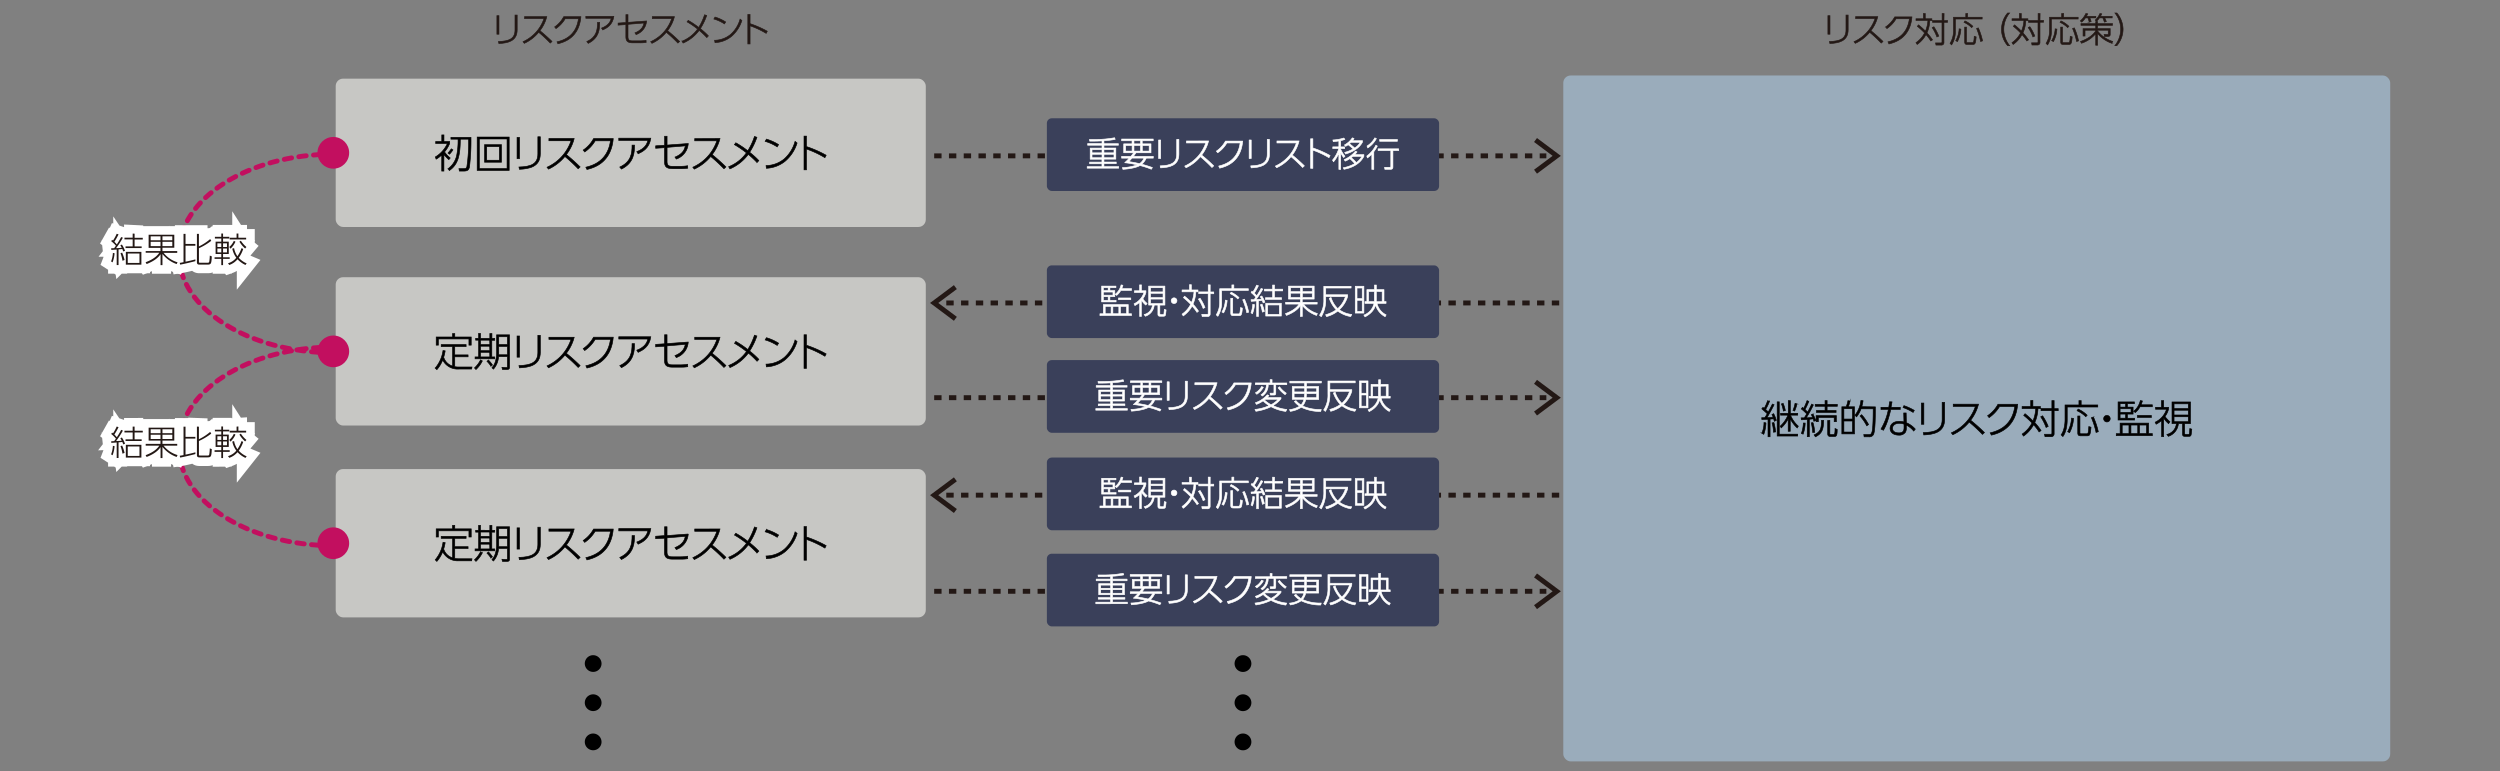 <svg xmlns="http://www.w3.org/2000/svg" viewBox="0 0 1015.65 313.29"><rect x="0" y="0" width="1015.65" height="313.29" fill="#808080" stroke="none"/><defs><style>.cls-1{fill:#c8c8c9;}.cls-1,.cls-2,.cls-7{stroke:#231815;}.cls-1,.cls-11,.cls-2,.cls-6,.cls-7{stroke-miterlimit:10;}.cls-1,.cls-2,.cls-9{stroke-width:2px;}.cls-1,.cls-9{stroke-dasharray:3;}.cls-13,.cls-2,.cls-9{fill:none;}.cls-3{fill:#3a405a;}.cls-4{fill:#a0b6c9;}.cls-4,.cls-5{opacity:0.8;}.cls-5{fill:#d8d8d4;}.cls-6{stroke:#000;}.cls-10,.cls-6,.cls-7{stroke-width:0.25px;}.cls-11,.cls-12,.cls-7{fill:#231815;}.cls-8{fill:#c20f5f;}.cls-9{stroke:#c20f5f;}.cls-10,.cls-9{stroke-linecap:round;stroke-linejoin:round;}.cls-10{fill:#fff;}.cls-10,.cls-11{stroke:#fff;}.cls-11{stroke-width:7px;}</style></defs><title>s_4_2</title><g id="レイヤー_2" data-name="レイヤー 2"><g id="レイヤー_1-2" data-name="レイヤー 1"><line class="cls-1" x1="379.52" y1="63.32" x2="628.22" y2="63.32"/><polyline class="cls-2" points="623.82 69.75 632.44 63.32 623.82 56.88"/><rect class="cls-3" x="425.3" y="48.05" width="159.35" height="29.54" rx="2"/><rect class="cls-4" x="635.1" y="30.67" width="335.95" height="278.66" rx="3"/><rect class="cls-5" x="136.38" y="31.95" width="239.73" height="60.26" rx="3"/><path class="cls-6" d="M182.34,64.85a14.15,14.15,0,0,1-2-2.1V69.5h-.88V62.94a10.59,10.59,0,0,1-2.27,1.73l-.34-.91a12.1,12.1,0,0,0,4.9-5.46H177v-.8h2.48V54.81h.88V57.5h2.32v.8a12.72,12.72,0,0,1-2.08,3.42,11.84,11.84,0,0,0,2.31,2.47Zm4.29,4.65-.2-1,2,0c.87,0,1.09-.27,1.22-.66a65,65,0,0,0,.69-11.3H187c0,6.87-1,10.36-4.45,12.75l-.54-.74a9,9,0,0,0,3.49-5.28,30.57,30.57,0,0,0,.59-6.73h-2.9V55.8h8.15a89.3,89.3,0,0,1-.61,12.07c-.32,1.28-.88,1.63-2.27,1.63ZM182,62.17a16.46,16.46,0,0,0,1.35-1.71l.67.43a12.57,12.57,0,0,1-1.41,1.78Z"/><path class="cls-6" d="M206.86,55.67V69.23h-13V55.67Zm-12.13.79v12H206v-12Zm9,2.3V65.9h-6.88V58.76Zm-6,.8v5.53h5.15V59.56Z"/><path class="cls-6" d="M211.06,64.45h-1V55.83h1Zm8.45-2c0,5.37-4.51,6.15-8.48,6.34l-.21-.94c5-.14,7.69-1.27,7.69-5.35V55.56h1Z"/><path class="cls-6" d="M233.27,56.28a17.71,17.71,0,0,1-3.18,6.53c1.95,1.57,3.79,3.24,5.6,5l-.81.76a65.49,65.49,0,0,0-5.38-5,18.94,18.94,0,0,1-6.66,5.14l-.61-.77A18.17,18.17,0,0,0,232,57.19h-9v-.91Z"/><path class="cls-6" d="M238,67.93c2.83-.67,8.88-2.54,10-10.72H241.8a14.46,14.46,0,0,1-4.26,4.53l-.62-.77a13,13,0,0,0,4.22-4.66h8c-.85,10.07-8.18,11.93-10.68,12.55Z"/><path class="cls-6" d="M264.41,56.14c-.62,4.13-3.26,5.44-5.15,6.34l-.56-.87c3.55-1.34,4.21-3.39,4.5-4.54H251.38v-.93ZM251.78,67.87c4.56-2.1,5-5.39,5-8.91h1c0,2.83-.1,7.17-5.31,9.74Z"/><path class="cls-6" d="M266.37,60.24l0-1L270,59V55.35h1v3.59l8.62-.64a7.22,7.22,0,0,1-4.86,6.32l-.55-.8c3.3-1.31,3.91-3.2,4.21-4.56l-7.42.61v5.7c0,1.79.81,2,2.3,2h3.06a17.19,17.19,0,0,0,3-.24l.05,1a17.19,17.19,0,0,1-3,.19h-3.09c-2.37,0-3.36-.65-3.36-2.89V60Z"/><path class="cls-6" d="M292.51,56.28a17.71,17.71,0,0,1-3.19,6.53c1.95,1.57,3.8,3.24,5.6,5l-.81.76a65.49,65.49,0,0,0-5.38-5,18.94,18.94,0,0,1-6.66,5.14l-.61-.77a18.14,18.14,0,0,0,9.78-10.73h-9v-.91Z"/><path class="cls-6" d="M298.92,58a37.69,37.69,0,0,1,4.88,3.26,26,26,0,0,0,2.71-5.82l1,.33a28.35,28.35,0,0,1-2.95,6.1,32.64,32.64,0,0,1,3.73,3.38l-.74.78A36.69,36.69,0,0,0,304,62.72a18.38,18.38,0,0,1-7.46,5.89l-.53-.87a16.24,16.24,0,0,0,7.23-5.65,39.27,39.27,0,0,0-4.88-3.33Z"/><path class="cls-6" d="M315.75,59.68a18.78,18.78,0,0,0-4.91-2.25l.54-.91a19.91,19.91,0,0,1,4.93,2.23Zm-4.54,7.58a11.85,11.85,0,0,0,7.38-2.69A14.77,14.77,0,0,0,323,57.43l.83.66a15.82,15.82,0,0,1-4.9,7.44,13,13,0,0,1-7.58,2.84Z"/><path class="cls-6" d="M335.12,64.06a39.52,39.52,0,0,0-7.48-3.52V69h-1V55.29h1v4.26a46.52,46.52,0,0,1,8,3.52Z"/><rect class="cls-5" x="136.38" y="112.62" width="239.73" height="60.26" rx="3"/><path class="cls-6" d="M183.85,140.78h-4.61V140h10.12v.82h-4.61v3.36h5.41v.78h-5.41v4a8.36,8.36,0,0,0,1.58.14h5.43l-.15.83h-5.15a6.83,6.83,0,0,1-6.61-3.66,13.64,13.64,0,0,1-2.37,3.92l-.67-.66a14,14,0,0,0,3.17-7.14l.88.15a17.06,17.06,0,0,1-.61,2.59,5.49,5.49,0,0,0,3.6,3.59Zm.91-5.27v1.39h6.68v3.32h-.93V137.7H178.1v2.52h-.89V136.9h6.62v-1.39Z"/><path class="cls-6" d="M192.76,149.48a11.23,11.23,0,0,0,2.46-3.28l.74.43a11.82,11.82,0,0,1-2.59,3.49Zm2.46-14v2H199v-2h.85v2H201v.77H199.8V145H201v.77h-8V145h1.43v-6.8h-1.19v-.77h1.19v-2Zm3.73,2.72h-3.73V140H199Zm0,2.45h-3.73v1.78H199Zm0,2.48h-3.73V145H199Zm.5,5.64a12.75,12.75,0,0,0-1.63-2l.62-.49a12.19,12.19,0,0,1,1.63,2Zm3.1-3.88a8.47,8.47,0,0,1-2.08,5.09l-.62-.57c.53-.61,1.89-2.15,1.89-6.17v-7.22H207v13.1c0,.67-.19,1-1.15,1h-1.71l-.23-.89,1.83.09c.3,0,.4,0,.4-.46v-4Zm3.59-4.13h-3.52v2.29c0,.34,0,.63,0,1.07h3.54Zm0-3.95h-3.52V140h3.52Z"/><path class="cls-6" d="M211.06,145.11h-1V136.5h1Zm8.46-2c0,5.37-4.52,6.15-8.49,6.34l-.21-.94c5-.15,7.69-1.27,7.69-5.35v-6.93h1Z"/><path class="cls-6" d="M233.28,137a17.87,17.87,0,0,1-3.19,6.53c1.95,1.57,3.79,3.24,5.6,5l-.81.75a66.61,66.61,0,0,0-5.38-5,18.94,18.94,0,0,1-6.66,5.14l-.61-.77A18.17,18.17,0,0,0,232,137.86h-9V137Z"/><path class="cls-6" d="M238,148.6c2.83-.67,8.88-2.54,10-10.72H241.8a14.46,14.46,0,0,1-4.26,4.53l-.62-.77a13,13,0,0,0,4.22-4.66h8c-.85,10.07-8.18,11.93-10.68,12.55Z"/><path class="cls-6" d="M264.41,136.81c-.62,4.13-3.26,5.44-5.15,6.34l-.56-.87c3.55-1.34,4.21-3.39,4.5-4.54H251.38v-.93Zm-12.63,11.73c4.57-2.1,5-5.39,5-8.92h1c0,2.84-.1,7.18-5.31,9.75Z"/><path class="cls-6" d="M266.37,140.91l0-1,3.62-.25V136h1v3.59l8.62-.64a7.22,7.22,0,0,1-4.86,6.32l-.55-.8c3.3-1.31,3.91-3.2,4.21-4.56l-7.42.61v5.7c0,1.79.81,2,2.3,2h3.06a17.19,17.19,0,0,0,3-.24l.05,1a18.24,18.24,0,0,1-3,.19h-3.09c-2.37,0-3.36-.65-3.36-2.89v-5.62Z"/><path class="cls-6" d="M292.51,137a17.71,17.71,0,0,1-3.19,6.53,73.64,73.64,0,0,1,5.6,5l-.81.75a64.89,64.89,0,0,0-5.38-5,18.94,18.94,0,0,1-6.66,5.14l-.61-.77a18.14,18.14,0,0,0,9.78-10.73h-9V137Z"/><path class="cls-6" d="M298.92,138.7A37.69,37.69,0,0,1,303.8,142a26,26,0,0,0,2.71-5.83l1,.34a28.35,28.35,0,0,1-2.95,6.1A32.64,32.64,0,0,1,308.3,146l-.74.78a35.42,35.42,0,0,0-3.53-3.34,18.38,18.38,0,0,1-7.46,5.89l-.53-.87a16.24,16.24,0,0,0,7.23-5.65,39.27,39.27,0,0,0-4.88-3.33Z"/><path class="cls-6" d="M315.75,140.34a18.75,18.75,0,0,0-4.91-2.24l.54-.91a19.91,19.91,0,0,1,4.93,2.23Zm-4.54,7.59a11.83,11.83,0,0,0,7.38-2.69A14.81,14.81,0,0,0,323,138.1l.83.66a15.87,15.87,0,0,1-4.9,7.44,13.06,13.06,0,0,1-7.58,2.84Z"/><path class="cls-6" d="M335.12,144.73a39.52,39.52,0,0,0-7.48-3.52v8.43h-1V136h1v4.26a46.52,46.52,0,0,1,8,3.52Z"/><rect class="cls-5" x="136.38" y="190.56" width="239.73" height="60.26" rx="3"/><path class="cls-6" d="M183.85,218.72h-4.61v-.82h10.12v.82h-4.61v3.36h5.41v.78h-5.41v4a8.36,8.36,0,0,0,1.58.14h5.43l-.15.83h-5.15a6.83,6.83,0,0,1-6.61-3.66,13.64,13.64,0,0,1-2.37,3.92l-.67-.66a13.91,13.91,0,0,0,3.17-7.13l.88.14a16.78,16.78,0,0,1-.61,2.59,5.47,5.47,0,0,0,3.6,3.59Zm.91-5.27v1.4h6.68v3.31h-.93v-2.51H178.1v2.51h-.89v-3.31h6.62v-1.4Z"/><path class="cls-6" d="M192.76,227.43a11.5,11.5,0,0,0,2.46-3.28l.74.43a12,12,0,0,1-2.59,3.49Zm2.46-14v2H199v-2h.85v2H201v.76H199.8V223H201v.77h-8V223h1.43v-6.81h-1.19v-.76h1.19v-2Zm3.73,2.72h-3.73v1.73H199Zm0,2.45h-3.73v1.78H199Zm0,2.48h-3.73V223H199Zm.5,5.64a12.28,12.28,0,0,0-1.63-2l.62-.5a12.65,12.65,0,0,1,1.63,2Zm3.1-3.88a8.47,8.47,0,0,1-2.08,5.09l-.62-.57c.53-.61,1.89-2.15,1.89-6.16V214H207v13.09c0,.67-.19,1-1.15,1h-1.71l-.23-.89,1.83.09c.3,0,.4,0,.4-.46v-4Zm3.59-4.12h-3.52V221c0,.34,0,.63,0,1.08h3.54Zm0-4h-3.52V218h3.52Z"/><path class="cls-6" d="M211.06,223.06h-1v-8.61h1Zm8.46-2c0,5.36-4.52,6.14-8.49,6.33l-.21-.94c5-.14,7.69-1.26,7.69-5.35v-6.93h1Z"/><path class="cls-6" d="M233.28,214.89a17.87,17.87,0,0,1-3.19,6.53c1.95,1.57,3.79,3.24,5.6,5l-.81.76a65.49,65.49,0,0,0-5.38-5,18.83,18.83,0,0,1-6.66,5.14l-.61-.77A18.15,18.15,0,0,0,232,215.81h-9v-.92Z"/><path class="cls-6" d="M238,226.55c2.83-.68,8.88-2.55,10-10.73H241.8a14.46,14.46,0,0,1-4.26,4.53l-.62-.77a13,13,0,0,0,4.22-4.65h8c-.85,10.06-8.18,11.92-10.68,12.54Z"/><path class="cls-6" d="M264.41,214.75c-.62,4.13-3.26,5.44-5.15,6.34l-.56-.87c3.55-1.34,4.21-3.39,4.5-4.54H251.38v-.93Zm-12.63,11.73c4.57-2.09,5-5.39,5-8.91h1c0,2.83-.1,7.17-5.31,9.74Z"/><path class="cls-6" d="M266.37,218.85l0-1,3.62-.26V214h1v3.58l8.62-.64a7.21,7.21,0,0,1-4.86,6.32l-.55-.8c3.3-1.31,3.91-3.2,4.21-4.56l-7.42.61v5.7c0,1.79.81,2,2.3,2h3.06a17.19,17.19,0,0,0,3-.24l.05,1a17.19,17.19,0,0,1-3,.19h-3.09c-2.37,0-3.36-.65-3.36-2.89v-5.62Z"/><path class="cls-6" d="M292.51,214.89a17.71,17.71,0,0,1-3.19,6.53,73.64,73.64,0,0,1,5.6,5l-.81.76a63.82,63.82,0,0,0-5.38-5,18.83,18.83,0,0,1-6.66,5.14l-.61-.77a18.12,18.12,0,0,0,9.78-10.72h-9v-.92Z"/><path class="cls-6" d="M298.92,216.64a38.74,38.74,0,0,1,4.88,3.26,26,26,0,0,0,2.71-5.82l1,.33a28.35,28.35,0,0,1-2.95,6.1,32.64,32.64,0,0,1,3.73,3.38l-.74.78a36.69,36.69,0,0,0-3.53-3.34,18.38,18.38,0,0,1-7.46,5.89l-.53-.87a16.16,16.16,0,0,0,7.23-5.65,39.27,39.27,0,0,0-4.88-3.33Z"/><path class="cls-6" d="M315.75,218.29a18.43,18.43,0,0,0-4.91-2.24l.54-.92a20.28,20.28,0,0,1,4.93,2.23Zm-4.54,7.58a11.83,11.83,0,0,0,7.38-2.69,14.75,14.75,0,0,0,4.43-7.13l.83.65a15.88,15.88,0,0,1-4.9,7.45,13,13,0,0,1-7.58,2.83Z"/><path class="cls-6" d="M335.12,222.67a40.16,40.16,0,0,0-7.48-3.52v8.44h-1V213.9h1v4.26a47.31,47.31,0,0,1,8,3.52Z"/><path class="cls-6" d="M720.75,164.42c-.23.45-1.83,3.56-2.9,5.24,1.76-.07,2-.08,2.51-.13-.14-.35-.24-.59-.49-1.15l.7-.32a11.87,11.87,0,0,1,1.06,2.73l-.79.36-.27-1-1.46.11v7.17h-.84v-7.1l-2.49.12-.08-.75,1.25,0c.5-.75.69-1.06,1-1.62-.46-.51-2.16-1.93-2.21-2l.48-.57a3.27,3.27,0,0,1,.51.37,16.81,16.81,0,0,0,1.38-3.11l.77.29a22.79,22.79,0,0,1-1.57,3.28l1.07,1c.87-1.54,1.19-2.21,1.67-3.2Zm-5,11.59a10.23,10.23,0,0,0,.88-4.34l.81.12a14.74,14.74,0,0,1-.89,4.67Zm4.73-.41a14.28,14.28,0,0,0-.56-3.78l.74-.16a20.16,20.16,0,0,1,.7,3.81Zm2.36-12.35v13.13h7.49v.77H722v-13.9Zm7.3,10.62a13.7,13.7,0,0,1-2.84-3.75v5.09h-.83v-5.1a12,12,0,0,1-2.82,3.72l-.43-.68a12.22,12.22,0,0,0,3.15-4.49h-3v-.76h3.14v-5.16h.83v5.16h3v.76h-2.93a12,12,0,0,0,3.18,4.47ZM724.51,167a11.86,11.86,0,0,0-.8-2.9l.7-.24a13.86,13.86,0,0,1,.91,2.93Zm3.9-.29a13.25,13.25,0,0,0,.85-2.85l.79.23a15.91,15.91,0,0,1-.95,2.9Z"/><path class="cls-6" d="M736.71,164.5a47.27,47.27,0,0,1-2.91,5.25c1.54-.06,2.18-.13,2.58-.16-.34-.81-.4-.94-.5-1.13l.66-.28a18.65,18.65,0,0,1,1.09,2.66l-.71.32a7,7,0,0,0-.32-1c-.33.06-1.17.14-1.55.17v7.09h-.83v-7c-1.2.1-1.86.1-2.4.11l-.1-.77c.85,0,1,0,1.26,0a17.79,17.79,0,0,0,1-1.63,20.12,20.12,0,0,0-2.19-2l.45-.63c.22.16.3.21.53.39a26.37,26.37,0,0,0,1.36-3.14l.73.32a30.22,30.22,0,0,1-1.55,3.3c.18.16.75.7,1.07,1.07.45-.82,1.11-2.18,1.64-3.28Zm-4.89,11.58a13.22,13.22,0,0,0,.8-4.21l.75,0a13.62,13.62,0,0,1-.85,4.52Zm4.61-.37a22.06,22.06,0,0,0-.6-3.92l.72-.1a17,17,0,0,1,.69,3.94Zm4.43-4.92c0,3.73-.7,5.38-3.33,6.68l-.54-.79c2.65-1.2,3-2.69,3-5.89Zm1.42-8.06v1.56h4.15v.77h-4.15v1.72h3.65v.78h-8v-.78h3.51v-1.72h-4v-.77h4v-1.56Zm3.77,8.59h-.9v-1.68h-6.44v1.68h-.91v-2.45h8.25Zm-2.66-.53V176c0,.4,0,.54.41.54h1c.48,0,.7-.06.7-2.45l.88.36c0,2.29-.22,2.91-1.23,2.91h-1.41c-1.22,0-1.22-.83-1.22-1.17v-5.38Z"/><path class="cls-6" d="M750,165.26a9.77,9.77,0,0,0,.74-2.49l.88.16a16.94,16.94,0,0,1-.72,2.33h2.51v11h-5.14v-11Zm2.58.78h-3.49v4.21h3.49Zm0,5h-3.49v4.47h3.49Zm9.31-5.74c0,2.22,0,8.65-.56,10.58a1.84,1.84,0,0,1-2.11,1.58h-1.89l-.16-.93,2,0c.68,0,1.08,0,1.38-1.21.43-1.64.45-7.43.45-9.24h-4.93a11.35,11.35,0,0,1-1.83,3.28l-.64-.67a11.85,11.85,0,0,0,2.42-6l.87.11a14.93,14.93,0,0,1-.53,2.42Zm-3.5,7.71a18.53,18.53,0,0,0-2.74-4l.66-.55a19.47,19.47,0,0,1,2.81,4Z"/><path class="cls-6" d="M772,165.46v.9h-3.84c-1.2,5.12-2.23,7.11-3,8.45l-1-.5a24.53,24.53,0,0,0,3-7.95h-3v-.9h3.17c.2-1.15.25-1.6.33-2.24l1,.05c-.08.43-.33,1.87-.4,2.19Zm2.48,6.26a10.2,10.2,0,0,1,3.63,2.61l-.65.8a9,9,0,0,0-3-2.42v.84a3.65,3.65,0,0,1-.32,2,3,3,0,0,1-2.74,1.23c-2.46,0-3.54-1.39-3.54-2.74,0-1.09.8-2.86,3.72-2.86a7.1,7.1,0,0,1,1.92.24l-.1-3.65h1Zm-.95.61a5.14,5.14,0,0,0-1.93-.34c-1.92,0-2.74,1-2.74,2,0,1.87,2.23,1.87,2.61,1.87,2,0,2.06-1.23,2.06-2.34Zm3.7-4.77a21.32,21.32,0,0,0-4.1-2l.37-.77a23.08,23.08,0,0,1,4.21,1.94Z"/><path class="cls-6" d="M781.58,172.36h-1v-8.61h1Zm8.45-2c0,5.36-4.51,6.15-8.48,6.34l-.21-.94c5-.15,7.68-1.27,7.68-5.35v-6.93h1Z"/><path class="cls-6" d="M803.79,164.2a17.56,17.56,0,0,1-3.19,6.53,73.55,73.55,0,0,1,5.61,5l-.82.75a64.89,64.89,0,0,0-5.38-5,18.73,18.73,0,0,1-6.66,5.13l-.61-.76a18.14,18.14,0,0,0,9.78-10.73h-9v-.91Z"/><path class="cls-6" d="M808.52,175.85c2.83-.67,8.89-2.54,10-10.72h-6.16a14.91,14.91,0,0,1-4.26,4.53l-.63-.77a13,13,0,0,0,4.23-4.66h8c-.84,10.07-8.18,11.93-10.67,12.55Z"/><path class="cls-6" d="M828.4,175.48a20,20,0,0,0-2.23-2.93,13.55,13.55,0,0,1-4.1,4.63l-.56-.83a12,12,0,0,0,4-4.52,37.52,37.52,0,0,0-3.36-3.07l.55-.69a39.57,39.57,0,0,1,3.21,2.92,14.43,14.43,0,0,0,1.11-5H821.5v-.85H825v-2.45h.88v2.45h3.07V166h-1a15.32,15.32,0,0,1-1.31,5.67,23.67,23.67,0,0,1,2.57,3.25Zm2.84-1.82a20.57,20.57,0,0,0-2.19-4.34l.77-.4a22.64,22.64,0,0,1,2.29,4.32Zm3.27-7.65h1.66v.83h-1.66v9.32a1.16,1.16,0,0,1-1.28,1.26h-2.42l-.21-1,2.55,0c.11,0,.45,0,.45-.37v-9.22h-4.42V166h4.42v-3.27h.91Z"/><path class="cls-6" d="M845.5,162.74v1.78h6.74v.83H839.83v5.16c0,2.28-.41,5-1.76,6.85l-.73-.69c1.13-1.47,1.6-4.08,1.6-6.15v-6h5.65v-1.78ZM840,175.37a12.6,12.6,0,0,0,1.58-5.51l.82.13a13.87,13.87,0,0,1-1.62,5.8Zm7.36-6.07a12,12,0,0,0-3.54-2.43l.45-.69a12.93,12.93,0,0,1,3.67,2.52ZM845,169v6.69c0,.41,0,.54.51.54h2.09c.67,0,.83,0,1-2.94l.9.27c-.29,3.41-.56,3.5-1.82,3.5h-2.37c-.84,0-1.2-.3-1.2-1.23V169Zm6.55,6.69a31.64,31.64,0,0,0-1.91-6l.82-.3a29.62,29.62,0,0,1,2,6Z"/><path class="cls-6" d="M857.29,170.09a1.33,1.33,0,1,1-1.33-1.33A1.34,1.34,0,0,1,857.29,170.09Z"/><path class="cls-6" d="M872.89,176.14h1.51V177H859.75v-.83h1.57v-4.27h11.57Zm-5.76-12.85v.7h-2.82v1.39h2.28v2.84h-2.28v1.68h2.89v.73h-6.71v-7.34Zm-3.6.7h-2.22v1.39h2.22Zm2.23,2.07h-4.45v1.45h4.45Zm-2.23,2.16h-2.22v1.68h2.22Zm1.38,4.46h-2.74v3.46h2.74Zm3.57,0h-2.77v3.46h2.77Zm-1.62-5.62a7.93,7.93,0,0,0,2.67-4.33l.84.17a9.8,9.8,0,0,1-.55,1.55h4.58v.81h-5a7.29,7.29,0,0,1-1.93,2.35Zm7.17,2.55h-5.68v-.82H874Zm-2,3.07h-2.82v3.46h2.82Z"/><path class="cls-6" d="M881,172.11a9.42,9.42,0,0,1-1.95-2.23L879,170v7.41h-.83v-6.57a11.23,11.23,0,0,1-2.21,1.5l-.4-.82a8.76,8.76,0,0,0,4.62-5.26H875.7v-.8h2.41v-2.72H879v2.72H881v.75a8.62,8.62,0,0,1-1.44,3,12.15,12.15,0,0,0,2,2.13Zm8.89,0h-2.37V176c0,.22.06.49.54.49H889c.27,0,.39-.08.45-.33s.11-1.16.18-2.07l.81.26c-.05.37-.19,2.05-.3,2.37s-.23.56-1.06.56h-1.29c-.53,0-1.12,0-1.12-1v-4.18H885a6,6,0,0,1-4.09,5.17l-.6-.78a4.93,4.93,0,0,0,3.86-4.39H882.4v-8.8h7.52Zm-.87-8.05h-5.79V166h5.79Zm0,2.61h-5.79v1.93h5.79Zm0,2.65h-5.79v2h5.79Z"/><path class="cls-7" d="M202.71,13.9h-.84V6.36h.84Zm7.4-1.76c0,4.7-4,5.38-7.43,5.55l-.18-.83c4.34-.12,6.72-1.1,6.72-4.67V6.12h.89Z"/><path class="cls-7" d="M222.15,6.75a15.53,15.53,0,0,1-2.79,5.72,65.24,65.24,0,0,1,4.9,4.38l-.71.66a57.17,57.17,0,0,0-4.71-4.4,16.41,16.41,0,0,1-5.83,4.5l-.53-.67A15.89,15.89,0,0,0,221,7.55h-7.91v-.8Z"/><path class="cls-7" d="M226.29,17c2.48-.59,7.77-2.23,8.71-9.39h-5.39a12.7,12.7,0,0,1-3.73,4l-.55-.67A11.4,11.4,0,0,0,229,6.78h7c-.74,8.81-7.15,10.44-9.34,11Z"/><path class="cls-7" d="M249.39,6.63c-.54,3.61-2.86,4.76-4.51,5.54l-.49-.75c3.11-1.18,3.69-3,3.94-4H238V6.63Zm-11,10.26c4-1.83,4.34-4.72,4.36-7.8h.88c0,2.48-.08,6.28-4.65,8.53Z"/><path class="cls-7" d="M251.11,10.21l0-.84,3.17-.22V5.94h.85V9.08l7.55-.56a6.33,6.33,0,0,1-4.26,5.53l-.47-.7c2.88-1.15,3.41-2.8,3.68-4l-6.5.53v5c0,1.56.71,1.72,2,1.72h2.67a15,15,0,0,0,2.66-.21l.05.85a15.2,15.2,0,0,1-2.61.17h-2.7c-2.08,0-2.94-.57-2.94-2.53V10Z"/><path class="cls-7" d="M274,6.75a15.69,15.69,0,0,1-2.79,5.72,65.24,65.24,0,0,1,4.9,4.38l-.71.66a57.17,57.17,0,0,0-4.71-4.4,16.6,16.6,0,0,1-5.83,4.5l-.53-.67a15.92,15.92,0,0,0,8.56-9.39H265v-.8Z"/><path class="cls-7" d="M279.59,8.28a33.47,33.47,0,0,1,4.27,2.86A22.82,22.82,0,0,0,286.23,6l.88.29a24.77,24.77,0,0,1-2.58,5.34,28.73,28.73,0,0,1,3.26,2.95l-.64.69a33.32,33.32,0,0,0-3.1-2.93,16.1,16.1,0,0,1-6.52,5.16l-.47-.76a14.29,14.29,0,0,0,6.34-4.94,34.38,34.38,0,0,0-4.28-2.92Z"/><path class="cls-7" d="M294.32,9.72a16.26,16.26,0,0,0-4.31-2l.48-.8a17.68,17.68,0,0,1,4.32,2Zm-4,6.64A10.39,10.39,0,0,0,296.79,14a12.9,12.9,0,0,0,3.88-6.25l.73.57a14,14,0,0,1-4.28,6.52,11.43,11.43,0,0,1-6.64,2.48Z"/><path class="cls-7" d="M311.26,13.56a34.55,34.55,0,0,0-6.54-3.08v7.38h-.91v-12h.91V9.61a41.26,41.26,0,0,1,7,3.08Z"/><path class="cls-7" d="M743.44,13.9h-.84V6.36h.84Zm7.39-1.76c0,4.7-4,5.38-7.42,5.55l-.18-.83c4.34-.12,6.72-1.1,6.72-4.67V6.12h.88Z"/><path class="cls-7" d="M762.87,6.75a15.38,15.38,0,0,1-2.79,5.72c1.71,1.37,3.32,2.83,4.91,4.38l-.72.66a57.65,57.65,0,0,0-4.7-4.4,16.6,16.6,0,0,1-5.83,4.5l-.53-.67a15.91,15.91,0,0,0,8.55-9.39h-7.91v-.8Z"/><path class="cls-7" d="M767,17c2.48-.59,7.77-2.23,8.71-9.39h-5.39a12.7,12.7,0,0,1-3.73,4l-.54-.67a11.49,11.49,0,0,0,3.7-4.08h7c-.74,8.81-7.16,10.44-9.34,11Z"/><path class="cls-7" d="M784.4,16.63a17.62,17.62,0,0,0-1.95-2.57,11.75,11.75,0,0,1-3.58,4l-.49-.73a10.59,10.59,0,0,0,3.5-3.95,32.83,32.83,0,0,0-2.94-2.69l.47-.6a36,36,0,0,1,2.82,2.55,12.69,12.69,0,0,0,1-4.33h-4.84V7.62h3V5.48h.77V7.62h2.69v.74H784a13.28,13.28,0,0,1-1.15,5,21.81,21.81,0,0,1,2.25,2.84Zm2.49-1.6a18.53,18.53,0,0,0-1.91-3.8l.67-.35a20.18,20.18,0,0,1,2,3.79Zm2.86-6.7h1.46v.73h-1.46v8.16a1,1,0,0,1-1.12,1.1h-2.11l-.19-.89,2.23,0c.1,0,.39,0,.39-.32V9.06h-3.86V8.33H789V5.48h.8Z"/><path class="cls-7" d="M799.37,5.48V7h5.9v.73H794.41v4.51a10.51,10.51,0,0,1-1.54,6l-.65-.61a9.57,9.57,0,0,0,1.4-5.38V7h5V5.48Zm-4.83,11.05a11,11,0,0,0,1.38-4.82l.72.11a12.24,12.24,0,0,1-1.42,5.07ZM801,11.22a10.37,10.37,0,0,0-3.1-2.13l.4-.6a11.45,11.45,0,0,1,3.2,2.2ZM798.91,11v5.85c0,.37,0,.48.44.48h1.82c.59,0,.73,0,.89-2.58l.78.24c-.25,3-.49,3.07-1.6,3.07h-2.07c-.73,0-1-.27-1-1.08V11Zm5.72,5.85A28.53,28.53,0,0,0,803,11.58l.71-.26a26.3,26.3,0,0,1,1.73,5.28Z"/><path class="cls-7" d="M815.62,18.55a10.27,10.27,0,0,1-2.5-6.64,10.42,10.42,0,0,1,2.5-6.64h.82a10.47,10.47,0,0,0-2.38,6.64,10.66,10.66,0,0,0,2.38,6.64Z"/><path class="cls-7" d="M823.41,16.63a17.62,17.62,0,0,0-1.95-2.57,11.84,11.84,0,0,1-3.59,4l-.49-.73a10.5,10.5,0,0,0,3.5-3.95,32.83,32.83,0,0,0-2.94-2.69l.48-.6a35.11,35.11,0,0,1,2.81,2.55,12.45,12.45,0,0,0,1-4.33h-4.83V7.62h3V5.48h.77V7.62h2.69v.74H823a13.28,13.28,0,0,1-1.15,5,22.18,22.18,0,0,1,2.26,2.84ZM825.9,15a18.59,18.59,0,0,0-1.92-3.8l.67-.35a19.08,19.08,0,0,1,2,3.79Zm2.86-6.7h1.45v.73h-1.45v8.16a1,1,0,0,1-1.12,1.1h-2.12l-.18-.89,2.23,0c.09,0,.39,0,.39-.32V9.06h-3.87V8.33H828V5.48h.8Z"/><path class="cls-7" d="M838.37,5.48V7h5.9v.73H833.41v4.51a10.51,10.51,0,0,1-1.54,6l-.64-.61a9.65,9.65,0,0,0,1.4-5.38V7h4.94V5.48Zm-4.83,11.05a11.1,11.1,0,0,0,1.39-4.82l.71.11a12.2,12.2,0,0,1-1.41,5.07ZM840,11.22a10.47,10.47,0,0,0-3.09-2.13l.39-.6a11.51,11.51,0,0,1,3.21,2.2ZM837.91,11v5.85c0,.37,0,.48.45.48h1.82c.59,0,.73,0,.88-2.58l.79.24c-.26,3-.49,3.07-1.6,3.07h-2.07c-.73,0-1-.27-1-1.08V11Zm5.73,5.85A27.73,27.73,0,0,0,842,11.58l.72-.26a26.1,26.1,0,0,1,1.72,5.28Z"/><path class="cls-7" d="M851.46,6.63v.65H849a8,8,0,0,1,.56,1.49l-.79.22a11.55,11.55,0,0,0-.55-1.71h-1A7.19,7.19,0,0,1,845.69,9l-.53-.51a9.11,9.11,0,0,0,2.24-3l.77.13a7.91,7.91,0,0,1-.53,1Zm-.05,5.65h-4.35v2.36h-.8v-3h5.15V10.28h-6v-.7h6V8.77h.75v.81h6.07v.7h-6.07v1.33h5.13v2.31c0,.34,0,.87-.88.87h-1.47l-.13-.81,1.36.06c.33,0,.33-.17.33-.34V12.28h-4.34v.28a12.47,12.47,0,0,0,6.16,4.28l-.39.74a12.86,12.86,0,0,1-5.77-4v4.79h-.75V13.66a12.66,12.66,0,0,1-5.79,3.91l-.39-.71c3.36-1.21,5.15-2.78,6.18-4.28Zm6.68-5.65v.65h-3c0,.09.45.93.63,1.49l-.8.21a12.3,12.3,0,0,0-.64-1.7h-1.37a8.66,8.66,0,0,1-1.18,1.38l-.53-.48a7.78,7.78,0,0,0,1.92-2.69l.74.13a5.61,5.61,0,0,1-.51,1Z"/><path class="cls-7" d="M859.19,18.55a10.73,10.73,0,0,0,2.36-6.64,10.57,10.57,0,0,0-2.36-6.64H860a10.46,10.46,0,0,1,2.52,6.64A10.38,10.38,0,0,1,860,18.55Z"/><circle class="cls-8" cx="135.41" cy="62.08" r="6.44"/><circle class="cls-8" cx="135.41" cy="142.75" r="6.44"/><circle class="cls-8" cx="135.41" cy="220.69" r="6.44"/><path class="cls-9" d="M135.54,143.31c-34.76,0-62.94-18.06-62.94-40.33s28.18-40.34,62.94-40.34"/><path class="cls-10" d="M448.48,58.38h5.88V59h-5.88v1.14h4.83v4.51h-4.83v1.17h5v.66h-5v1.21h6v.64h-12.8v-.64h6V66.52h-5v-.66h5V64.69H442.9V60.18h4.81V59h-5.85v-.66h5.85v-1.1c-1.39.07-2.27.11-5,.11l-.12-.7,1.94,0a42.74,42.74,0,0,0,8.29-.69l.24.66a29.73,29.73,0,0,1-4.58.54Zm-.77,2.43h-4.07v1.28h4.07Zm0,1.87h-4.07v1.39h4.07Zm4.86-1.87h-4.09v1.28h4.09Zm0,1.87h-4.09v1.39h4.09Z"/><path class="cls-10" d="M468.53,63.52v.72h-2.86a6.75,6.75,0,0,1-1.82,2.48,43,43,0,0,1,4.33,1.36l-.44.68a32.09,32.09,0,0,0-4.63-1.51c-1.68,1-4.75,1.4-6.91,1.55l-.22-.72a18.49,18.49,0,0,0,6-1.1,35.69,35.69,0,0,0-5.07-.87,23.81,23.81,0,0,0,1.89-1.87h-3.14v-.72h3.77a8.05,8.05,0,0,0,1.09-1.45h-4V58.45h3.38V57.18h-4.22v-.7h12.82v.7h-4.46v1.27h3.56v3.62h-6.09c-.3.42-.6.85-1.05,1.45Zm-11.22-4.4v2.26h2.62V59.12Zm2.57,5.12c-.42.47-1.17,1.34-1.24,1.43a40.69,40.69,0,0,1,4.31.82,4.78,4.78,0,0,0,1.8-2.25Zm.8-7.06v1.27h2.65V57.18Zm0,1.94v2.26h2.65V59.12Zm3.39,0v2.26h2.79V59.12Z"/><path class="cls-10" d="M471.53,64.41h-.84V56.87h.84Zm7.4-1.76c0,4.7-3.95,5.38-7.43,5.55l-.18-.82c4.34-.13,6.73-1.11,6.73-4.68V56.63h.88Z"/><path class="cls-10" d="M491,57.26A15.53,15.53,0,0,1,488.18,63a65.24,65.24,0,0,1,4.9,4.38l-.71.66a57.17,57.17,0,0,0-4.71-4.4,16.44,16.44,0,0,1-5.82,4.5l-.54-.67a15.89,15.89,0,0,0,8.56-9.39H482v-.8Z"/><path class="cls-10" d="M495.11,67.46c2.48-.59,7.77-2.23,8.71-9.39h-5.39a12.7,12.7,0,0,1-3.73,4l-.54-.67a11.48,11.48,0,0,0,3.69-4.08h7c-.75,8.81-7.16,10.44-9.35,11Z"/><path class="cls-10" d="M508.32,64.41h-.84V56.87h.84Zm7.4-1.76c0,4.7-4,5.38-7.42,5.55l-.19-.82c4.35-.13,6.73-1.11,6.73-4.68V56.63h.88Z"/><path class="cls-10" d="M527.76,57.26A15.53,15.53,0,0,1,525,63c1.71,1.37,3.32,2.83,4.91,4.38l-.72.66a57.65,57.65,0,0,0-4.7-4.4,16.6,16.6,0,0,1-5.83,4.5l-.53-.67a15.91,15.91,0,0,0,8.55-9.39h-7.91v-.8Z"/><path class="cls-10" d="M539.9,64.07A34.55,34.55,0,0,0,533.36,61v7.38h-.91v-12h.91v3.73a40.91,40.91,0,0,1,7,3.08Z"/><path class="cls-10" d="M545.89,64a8.33,8.33,0,0,1-1.22-1.91v6.73h-.74V62.16a13.83,13.83,0,0,1-2.16,3.58l-.42-.68a13.84,13.84,0,0,0,2.55-4.7h-2.45v-.69h2.48V57.26a21.29,21.29,0,0,1-2.27.3l-.17-.69a16.81,16.81,0,0,0,4.45-.8l.44.56a8.13,8.13,0,0,1-1.71.49v2.55h1.62v.69h-1.62v.29a12.69,12.69,0,0,0,1.72,2.83Zm-.2,4.15a14.52,14.52,0,0,0,4.69-1.69,15.11,15.11,0,0,0-2-2,9.64,9.64,0,0,1-1.88,1l-.42-.6a12.67,12.67,0,0,0,4.61-3.46l.62.32a7.06,7.06,0,0,1-1,1.1h3.78v.68c-1.82,3.53-5.5,4.8-8.06,5.28Zm7.83-11v.58c-1.4,2.67-4.28,4.08-6.86,4.84l-.37-.66a14.38,14.38,0,0,0,3.45-1.39,19.88,19.88,0,0,0-2.06-1.71,6.18,6.18,0,0,1-1,.65l-.49-.56A8.83,8.83,0,0,0,549.39,56l.7.25a7.57,7.57,0,0,1-.64.93Zm-4.7.68c-.23.23-.33.31-.59.55a26.06,26.06,0,0,1,2.13,1.76,6.88,6.88,0,0,0,2.25-2.31Zm.78,5.72-.66.52a13,13,0,0,1,2.07,2,7.82,7.82,0,0,0,2.26-2.52Z"/><path class="cls-10" d="M555.27,63.4a12,12,0,0,0,3.67-4.4l.61.33a12.79,12.79,0,0,1-1.43,2.29v7.21h-.8V62.58a10.12,10.12,0,0,1-1.8,1.59Zm3.9-7.1a10.57,10.57,0,0,1-3.51,3.81l-.3-.78A9.18,9.18,0,0,0,558.54,56Zm9.09,4.87h-2.38V67.8c0,.32,0,1-1,1h-2.26l-.12-.84,2.17,0c.31,0,.36-.07.36-.39V61.17h-5.16v-.71h8.34Zm-.56-3.78h-7.2v-.74h7.2Z"/><line class="cls-1" x1="379.52" y1="161.56" x2="628.22" y2="161.56"/><polyline class="cls-2" points="623.82 168 632.44 161.56 623.82 155.12"/><rect class="cls-3" x="425.3" y="146.29" width="159.35" height="29.54" rx="2"/><path class="cls-10" d="M452,156.62h5.88v.66H452v1.14h4.83v4.51H452v1.17H457v.66H452V166h6v.64H445.18V166h6v-1.21h-5v-.66h5v-1.17h-4.81v-4.51h4.81v-1.14h-5.84v-.66h5.84v-1.1c-1.39.07-2.27.11-5,.11l-.11-.7,1.93,0a42.64,42.64,0,0,0,8.29-.69l.24.66a29.56,29.56,0,0,1-4.58.54Zm-.77,2.43h-4.06v1.28h4.06Zm0,1.87h-4.06v1.39h4.06Zm4.86-1.87H452v1.28H456Zm0,1.87H452v1.39H456Z"/><path class="cls-10" d="M472,161.76v.72h-2.86a6.75,6.75,0,0,1-1.82,2.48,43,43,0,0,1,4.33,1.36l-.43.68a32.15,32.15,0,0,0-4.64-1.51c-1.68,1-4.75,1.4-6.91,1.55l-.22-.72a18.49,18.49,0,0,0,6.05-1.1,35.43,35.43,0,0,0-5.07-.87,23.81,23.81,0,0,0,1.89-1.87h-3.14v-.72H463a8.05,8.05,0,0,0,1.09-1.45h-4v-3.62h3.38v-1.27h-4.22v-.7H472v.7h-4.45v1.27h3.55v3.62H465c-.29.42-.6.85-1.05,1.45Zm-11.22-4.4v2.26h2.62v-2.26Zm2.58,5.12c-.42.47-1.18,1.34-1.25,1.43a40.22,40.22,0,0,1,4.31.82,4.78,4.78,0,0,0,1.8-2.25Zm.8-7.06v1.27h2.64v-1.27Zm0,1.94v2.26h2.64v-2.26Zm3.39,0v2.26h2.78v-2.26Z"/><path class="cls-10" d="M475,162.65h-.84v-7.54H475Zm7.4-1.76c0,4.7-3.95,5.38-7.42,5.55l-.19-.82c4.35-.13,6.73-1.11,6.73-4.68v-6.07h.88Z"/><path class="cls-10" d="M494.44,155.5a15.53,15.53,0,0,1-2.79,5.72c1.71,1.37,3.32,2.83,4.91,4.38l-.72.66a55.52,55.52,0,0,0-4.71-4.4,16.33,16.33,0,0,1-5.82,4.5l-.53-.67a15.91,15.91,0,0,0,8.55-9.39h-7.91v-.8Z"/><path class="cls-10" d="M498.58,165.7c2.48-.59,7.77-2.23,8.71-9.39H501.9a12.7,12.7,0,0,1-3.73,4l-.54-.67a11.39,11.39,0,0,0,3.69-4.08h7c-.75,8.81-7.16,10.44-9.35,11Z"/><path class="cls-10" d="M509.84,166.34a18.94,18.94,0,0,0,5.75-1.54,12.85,12.85,0,0,1-2.44-1.94,12.33,12.33,0,0,1-2.7,1.42l-.43-.68a10.81,10.81,0,0,0,4.82-3.2l.68.28a5.27,5.27,0,0,1-.71.83h5.61V162a10.75,10.75,0,0,1-3.27,2.77,17.36,17.36,0,0,0,5.61,1.57l-.39.8a16.76,16.76,0,0,1-6-1.92,20.81,20.81,0,0,1-6.14,1.87Zm6.93-10.75h6v.7h-4.48v3.46c0,.54-.18.74-.74.74h-1.42l-.17-.76,1.22,0c.35,0,.37-.17.37-.35v-3.11h-2.33a5.37,5.37,0,0,1-2.37,4.63l-.57-.52a4.62,4.62,0,0,0,2.19-4.11H510v-.7h6v-1.33h.79Zm-6.75,4a6.34,6.34,0,0,0,2.52-2.56l.71.31a8,8,0,0,1-2.66,2.84Zm4.06,2.62a4.33,4.33,0,0,1-.38.29,12.21,12.21,0,0,0,2.69,1.94,10.73,10.73,0,0,0,2.9-2.23Zm5.74-5.09a10.65,10.65,0,0,0,2.75,2.61l-.48.62a12,12,0,0,1-2.84-2.78Z"/><path class="cls-10" d="M535.71,157v5.31h-5.23a6.41,6.41,0,0,1-1.31,2.62,17.31,17.31,0,0,0,7.61,1.42l-.23.82a17.72,17.72,0,0,1-7.91-1.72,10.32,10.32,0,0,1-4.45,1.67l-.3-.72A9.45,9.45,0,0,0,528,165a7.58,7.58,0,0,1-2.15-1.89l.65-.36a7.31,7.31,0,0,0,2.06,1.75,4.89,4.89,0,0,0,1.17-2.26H525V157h5v-1.43h-6v-.7h12.8v.7h-6V157ZM530,159.23v-1.57h-4.26v1.57Zm-.16,2.34a10.4,10.4,0,0,0,.16-1.67h-4.26v1.67Zm.91-1.67a8.83,8.83,0,0,1-.15,1.67h4.31V159.9Zm0-2.24v1.57h4.14v-1.57Z"/><path class="cls-10" d="M550.43,167.09a11.93,11.93,0,0,1-5.27-2.25,12.08,12.08,0,0,1-4.55,2.26l-.38-.77a13.11,13.11,0,0,0,4.31-2,12.78,12.78,0,0,1-2.84-4.67l.72-.33a11,11,0,0,0,2.73,4.52,10.86,10.86,0,0,0,3.12-4.86h-8v1.09a13.21,13.21,0,0,1-1.81,7.06l-.71-.58a10.89,10.89,0,0,0,1.74-6.46v-5.31h11.08v.74h-10.3v2.76h8.91v.67a12.1,12.1,0,0,1-3.39,5.41,10.37,10.37,0,0,0,5.06,1.91Z"/><path class="cls-10" d="M555.77,165.67h-3.5V154.76h3.5Zm-.67-10.21H553v4.29h2.12Zm0,5H553V165h2.12Zm1.13,1.24V161H557v-4.83h3.08v-1.89h.76v1.89h3.11V161h.84v.72h-3.7a7,7,0,0,0,3.73,4.69l-.41.74a7.93,7.93,0,0,1-3.89-4.79c-.28.95-.93,3.11-4.28,4.86l-.46-.71a6.69,6.69,0,0,0,4.15-4.79ZM560,161a7.83,7.83,0,0,0,0-.81v-3.29h-2.34V161Zm.8-4.1V160c0,.26,0,.85-.06.95h2.42v-4.1Z"/><line class="cls-1" x1="379.52" y1="240.22" x2="628.22" y2="240.22"/><polyline class="cls-2" points="623.82 246.66 632.44 240.22 623.82 233.78"/><rect class="cls-3" x="425.3" y="224.95" width="159.35" height="29.54" rx="2"/><path class="cls-10" d="M452,235.28h5.88v.66H452v1.14h4.83v4.51H452v1.17H457v.66H452v1.21h6v.64H445.18v-.64h6v-1.21h-5v-.66h5v-1.17h-4.81v-4.51h4.81v-1.14h-5.84v-.66h5.84v-1.1c-1.39.07-2.27.11-5,.11l-.11-.7,1.93,0a42.64,42.64,0,0,0,8.29-.69l.24.66a29.56,29.56,0,0,1-4.58.54Zm-.77,2.43h-4.06V239h4.06Zm0,1.87h-4.06V241h4.06Zm4.86-1.87H452V239H456Zm0,1.87H452V241H456Z"/><path class="cls-10" d="M472,240.42v.72h-2.86a6.75,6.75,0,0,1-1.82,2.48,43,43,0,0,1,4.33,1.36l-.43.68a32.15,32.15,0,0,0-4.64-1.51c-1.68,1-4.75,1.4-6.91,1.55l-.22-.72a18.49,18.49,0,0,0,6.05-1.1,35.43,35.43,0,0,0-5.07-.87,23.81,23.81,0,0,0,1.89-1.87h-3.14v-.72H463A8.05,8.05,0,0,0,464,239h-4v-3.62h3.38v-1.27h-4.22v-.7H472v.7h-4.45v1.27h3.55V239H465c-.29.42-.6.85-1.05,1.45ZM460.78,236v2.25h2.62V236Zm2.58,5.11c-.42.47-1.18,1.34-1.25,1.43a40.22,40.22,0,0,1,4.31.82,4.78,4.78,0,0,0,1.8-2.25Zm.8-7.06v1.27h2.64v-1.27Zm0,1.95v2.25h2.64V236Zm3.39,0v2.25h2.78V236Z"/><path class="cls-10" d="M475,241.31h-.85v-7.54H475Zm7.39-1.76c0,4.7-3.95,5.38-7.42,5.55l-.18-.82c4.34-.13,6.72-1.11,6.72-4.68v-6.07h.88Z"/><path class="cls-10" d="M494.44,234.16a15.53,15.53,0,0,1-2.79,5.72c1.71,1.37,3.32,2.83,4.91,4.38l-.72.66a55.52,55.52,0,0,0-4.71-4.4,16.33,16.33,0,0,1-5.82,4.5l-.53-.67a15.91,15.91,0,0,0,8.55-9.39h-7.91v-.8Z"/><path class="cls-10" d="M498.58,244.36c2.48-.59,7.77-2.23,8.71-9.39H501.9a12.7,12.7,0,0,1-3.73,4l-.54-.67a11.49,11.49,0,0,0,3.7-4.08h7c-.74,8.81-7.16,10.44-9.35,11Z"/><path class="cls-10" d="M509.84,245a18.94,18.94,0,0,0,5.75-1.54,12.55,12.55,0,0,1-2.43-1.94,13.21,13.21,0,0,1-2.71,1.43l-.43-.69a10.81,10.81,0,0,0,4.82-3.2l.68.28a5.27,5.27,0,0,1-.71.83h5.61v.51a10.75,10.75,0,0,1-3.27,2.77,17.36,17.36,0,0,0,5.61,1.57l-.39.8a16.65,16.65,0,0,1-6-1.92,21,21,0,0,1-6.15,1.87Zm6.93-10.75h6v.7h-4.48v3.46c0,.54-.18.74-.74.74h-1.42l-.17-.76,1.22,0c.35,0,.37-.17.37-.35V235h-2.33a5.38,5.38,0,0,1-2.36,4.63l-.58-.52a4.62,4.62,0,0,0,2.19-4.11H510v-.7h6v-1.33h.79Zm-6.75,4a6.34,6.34,0,0,0,2.52-2.56l.71.31a8,8,0,0,1-2.66,2.84Zm4.06,2.62a4.33,4.33,0,0,1-.38.29,11.89,11.89,0,0,0,2.69,1.94,10.73,10.73,0,0,0,2.9-2.23Zm5.74-5.09a10.65,10.65,0,0,0,2.75,2.61l-.48.62a12.23,12.23,0,0,1-2.84-2.78Z"/><path class="cls-10" d="M535.71,235.63v5.31h-5.23a6.41,6.41,0,0,1-1.31,2.62,17.31,17.31,0,0,0,7.61,1.42l-.23.82a17.72,17.72,0,0,1-7.91-1.72,10.32,10.32,0,0,1-4.45,1.67l-.3-.72A9.45,9.45,0,0,0,528,243.7a7.58,7.58,0,0,1-2.15-1.89l.65-.36a7.31,7.31,0,0,0,2.06,1.75,4.89,4.89,0,0,0,1.17-2.26H525v-5.31h5V234.2h-6v-.7h12.8v.7h-6v1.43ZM530,237.89v-1.57h-4.26v1.57Zm-.16,2.34a10.4,10.4,0,0,0,.16-1.67h-4.26v1.67Zm.91-1.67a8.83,8.83,0,0,1-.15,1.67h4.31v-1.67Zm0-2.24v1.57h4.14v-1.57Z"/><path class="cls-10" d="M550.43,245.75a12.06,12.06,0,0,1-5.27-2.24,12.17,12.17,0,0,1-4.55,2.25l-.38-.77a13.26,13.26,0,0,0,4.32-2,12.7,12.7,0,0,1-2.85-4.67l.72-.33a11,11,0,0,0,2.73,4.52,10.86,10.86,0,0,0,3.12-4.86h-8v1.09a13.21,13.21,0,0,1-1.81,7.06l-.71-.58a10.89,10.89,0,0,0,1.74-6.46v-5.31h11.08v.74h-10.3v2.76h8.91v.67a12.1,12.1,0,0,1-3.39,5.41,10.37,10.37,0,0,0,5.06,1.91Z"/><path class="cls-10" d="M555.77,244.33h-3.5V233.42h3.5Zm-.67-10.21H553v4.29h2.12Zm0,5H553v4.53h2.12Zm1.13,1.24v-.72H557v-4.83h3.08v-1.89h.76v1.89h3.11v4.83h.84v.72h-3.7a7,7,0,0,0,3.73,4.69l-.41.74a7.93,7.93,0,0,1-3.89-4.79c-.28.95-.93,3.11-4.28,4.86l-.46-.71a6.69,6.69,0,0,0,4.15-4.79Zm3.8-.72a7.83,7.83,0,0,0,0-.81v-3.29h-2.34v4.1Zm.8-4.1v3.15c0,.26,0,.85-.06,1h2.43v-4.1Z"/><path class="cls-9" d="M135.54,221.69c-34.76,0-62.94-18.06-62.94-40.34S100.78,141,135.54,141"/><path class="cls-11" d="M45.13,106.21a11,11,0,0,0,.73-3.47l.68.14a11.83,11.83,0,0,1-.82,3.71Zm4.8-9.65a32.43,32.43,0,0,1-2.77,4.24c1.36,0,1.58-.07,2.3-.14a8,8,0,0,0-.58-1l.63-.31a11.06,11.06,0,0,1,1.28,2.55l-.72.27c-.11-.31-.16-.46-.37-1l-1.54.15v6.36h-.75v-6.3c-1,.08-1.3.09-2.18.15l-.07-.66,1.22-.05c.39-.52.5-.69.71-1A12.1,12.1,0,0,0,45.19,98l.32-.57c.21.14.28.2.4.29a16.87,16.87,0,0,0,1.5-2.75l.75.25a26.4,26.4,0,0,1-1.7,3,14.11,14.11,0,0,1,1,1.09,34,34,0,0,0,1.76-3Zm-.18,9.37a13.42,13.42,0,0,0-.8-3.05l.66-.25a15.93,15.93,0,0,1,1,3Zm4.93-11v1.67H58v.71H54.68v2.78h2.87v.7H51v-.7h2.9V97.27H50.56v-.71H53.9V94.89Zm2.76,12.6H51.12v-5.2h6.32ZM56.66,103H51.9v3.82h4.76Z"/><path class="cls-11" d="M71.76,107.28A12.75,12.75,0,0,1,66,103.19v4.52h-.77v-4.44c-.91,1.37-2.51,2.76-5.66,4l-.42-.73c3.61-1.33,4.93-2.94,5.57-3.87H59.19V102h6v-1.31H60.38V95.37H70.81v5.27H66V102h6v.73H66.46a11.28,11.28,0,0,0,5.67,3.83ZM65.21,96h-4v1.6h4Zm0,2.23h-4V100h4ZM70,96H66v1.6h4Zm0,2.23H66V100h4Z"/><path class="cls-11" d="M79.38,106.09c-.93.26-4.84,1.21-6.19,1.42l-.17-.74c.4,0,.57-.07,1.54-.26V95h.81V99.1h4v.72h-4v6.5c1.23-.25,2.91-.63,4-.95ZM80.81,95v5.12a21,21,0,0,0,4.58-3l.43.72a24.91,24.91,0,0,1-5,3v5.38c0,.49,0,.53.68.53h2.65c.45,0,.74,0,.87-.46a18.22,18.22,0,0,0,.21-2.45l.81.31c-.13,2.87-.24,3.35-1.68,3.35H81c-.67,0-1-.23-1-1V95Z"/><path class="cls-11" d="M89.9,96.21V94.88h.72v1.33h2.53v.69H90.62v1.28h2.32v5H90.62v1.33h2.7v.67h-2.7v2.53H89.9v-2.53H87.17v-.67H89.9v-1.33H87.59v-5H89.9V96.9H87.3v-.69Zm0,2.65H88.31v1.48H89.9Zm0,2.1H88.31v1.57H89.9Zm2.31-2.1H90.62v1.48h1.59Zm0,2.1H90.62v1.57h1.59Zm7.5,6.69a10.45,10.45,0,0,1-3.21-2.32,7.77,7.77,0,0,1-3.35,2.32l-.52-.7A6.65,6.65,0,0,0,96,104.71a9.19,9.19,0,0,1-1.63-3.7l.73-.21a8.3,8.3,0,0,0,1.36,3.31,13.8,13.8,0,0,0,1.67-3.31l.68.34A13.36,13.36,0,0,1,97,104.73a9.22,9.22,0,0,0,3.22,2.28Zm-6.56-7.31A7,7,0,0,0,95,97.85l.66.33a8.81,8.81,0,0,1-2,2.85Zm3.7-5.46v1.69H100v.72H93.32v-.72h2.79V94.88Zm1,2.91a10.94,10.94,0,0,0,2.26,2.55l-.52.62a10.83,10.83,0,0,1-2.32-2.78Z"/><path class="cls-11" d="M45.13,184.59a11,11,0,0,0,.73-3.48l.68.14a11.88,11.88,0,0,1-.82,3.72Zm4.8-9.65a33.83,33.83,0,0,1-2.77,4.24c1.36-.05,1.58-.07,2.3-.14a7.41,7.41,0,0,0-.58-1l.63-.31a11.06,11.06,0,0,1,1.28,2.55l-.72.27c-.11-.31-.16-.47-.37-1-.54.06-.83.1-1.54.16v6.36h-.75v-6.31c-1,.09-1.3.1-2.18.16l-.07-.66c.36,0,.47,0,1.22-.06.39-.51.5-.68.71-1a11.27,11.27,0,0,0-1.9-1.88l.32-.57a3.9,3.9,0,0,1,.4.29,17,17,0,0,0,1.5-2.76l.75.25a24.73,24.73,0,0,1-1.7,3c.08.09.5.47,1,1.1.6-.94,1-1.52,1.76-3Zm-.18,9.37a13.5,13.5,0,0,0-.8-3.06l.66-.25a16.15,16.15,0,0,1,1,3Zm4.93-11v1.67H58v.71H54.68v2.78h2.87v.7H51v-.7h2.9v-2.78H50.56v-.71H53.9v-1.67Zm2.76,12.59H51.12v-5.19h6.32Zm-.78-4.51H51.9v3.83h4.76Z"/><path class="cls-11" d="M71.76,185.65A12.68,12.68,0,0,1,66,181.56v4.53h-.77v-4.44c-.91,1.37-2.51,2.76-5.66,4l-.42-.73c3.61-1.33,4.93-2.94,5.57-3.86H59.19v-.73h6V179H60.38v-5.26H70.81V179H66v1.32h6v.73H66.46a11.19,11.19,0,0,0,5.67,3.82Zm-6.55-11.26h-4V176h4Zm0,2.23h-4v1.72h4Zm4.8-2.23H66V176h4Zm0,2.23H66v1.72h4Z"/><path class="cls-11" d="M79.38,184.46c-.93.27-4.84,1.22-6.19,1.43l-.17-.74c.4-.06.57-.07,1.54-.27V173.34h.81v4.13h4v.73h-4v6.5c1.23-.25,2.91-.63,4-.95Zm1.43-11.12v5.11a20.93,20.93,0,0,0,4.58-3l.43.71a25,25,0,0,1-5,3v5.38c0,.49,0,.53.68.53h2.65c.45,0,.74,0,.87-.46a18.37,18.37,0,0,0,.21-2.45l.81.31c-.13,2.87-.24,3.34-1.68,3.34H81c-.67,0-1-.22-1-1v-11.5Z"/><path class="cls-11" d="M89.9,174.59v-1.33h.72v1.33h2.53v.68H90.62v1.29h2.32v5H90.62v1.33h2.7v.68h-2.7v2.53H89.9v-2.53H87.17v-.68H89.9v-1.33H87.59v-5H89.9v-1.29H87.3v-.68Zm0,2.64H88.31v1.49H89.9Zm0,2.11H88.31v1.56H89.9Zm2.31-2.11H90.62v1.49h1.59Zm0,2.11H90.62v1.56h1.59Zm7.5,6.69a10.63,10.63,0,0,1-3.21-2.32A7.85,7.85,0,0,1,93.15,186l-.52-.7A6.79,6.79,0,0,0,96,183.09a9.25,9.25,0,0,1-1.63-3.7l.73-.21a8.36,8.36,0,0,0,1.36,3.31,13.8,13.8,0,0,0,1.67-3.31l.68.34A13.34,13.34,0,0,1,97,183.1a9.1,9.1,0,0,0,3.22,2.29Zm-6.56-7.31A7,7,0,0,0,95,176.23l.66.33a9,9,0,0,1-2,2.85Zm3.7-5.46V175H100v.72H93.32V175h2.79v-1.69Zm1,2.91a10.94,10.94,0,0,0,2.26,2.55l-.52.62a11.17,11.17,0,0,1-2.32-2.78Z"/><path class="cls-12" d="M45.13,106.21a11,11,0,0,0,.73-3.47l.68.14a11.83,11.83,0,0,1-.82,3.71Zm4.8-9.65a32.43,32.43,0,0,1-2.77,4.24c1.36,0,1.58-.07,2.3-.14a8,8,0,0,0-.58-1l.63-.31a11.06,11.06,0,0,1,1.28,2.55l-.72.27c-.11-.31-.16-.46-.37-1l-1.54.15v6.36h-.75v-6.3c-1,.08-1.3.09-2.18.15l-.07-.66,1.22-.05c.39-.52.5-.69.71-1A12.1,12.1,0,0,0,45.19,98l.32-.57c.21.14.28.2.4.29a16.87,16.87,0,0,0,1.5-2.75l.75.25a26.4,26.4,0,0,1-1.7,3,14.11,14.11,0,0,1,1,1.09,34,34,0,0,0,1.76-3Zm-.18,9.37a13.42,13.42,0,0,0-.8-3.05l.66-.25a15.93,15.93,0,0,1,1,3Zm4.93-11v1.67H58v.71H54.68v2.78h2.87v.7H51v-.7h2.9V97.27H50.56v-.71H53.9V94.89Zm2.76,12.6H51.12v-5.2h6.32ZM56.66,103H51.9v3.82h4.76Z"/><path class="cls-12" d="M71.76,107.28A12.75,12.75,0,0,1,66,103.19v4.52h-.77v-4.44c-.91,1.37-2.51,2.76-5.66,4l-.42-.73c3.61-1.33,4.93-2.94,5.57-3.87H59.19V102h6v-1.31H60.38V95.37H70.81v5.27H66V102h6v.73H66.46a11.28,11.28,0,0,0,5.67,3.83ZM65.21,96h-4v1.6h4Zm0,2.23h-4V100h4ZM70,96H66v1.6h4Zm0,2.23H66V100h4Z"/><path class="cls-12" d="M79.38,106.09c-.93.26-4.84,1.21-6.19,1.42l-.17-.74c.4,0,.57-.07,1.54-.26V95h.81V99.1h4v.72h-4v6.5c1.23-.25,2.91-.63,4-.95ZM80.81,95v5.12a21,21,0,0,0,4.58-3l.43.72a24.91,24.91,0,0,1-5,3v5.38c0,.49,0,.53.68.53h2.65c.45,0,.74,0,.87-.46a18.22,18.22,0,0,0,.21-2.45l.81.31c-.13,2.87-.24,3.35-1.68,3.35H81c-.67,0-1-.23-1-1V95Z"/><path class="cls-12" d="M89.9,96.21V94.88h.72v1.33h2.53v.69H90.62v1.28h2.32v5H90.62v1.33h2.7v.67h-2.7v2.53H89.9v-2.53H87.17v-.67H89.9v-1.33H87.59v-5H89.9V96.9H87.3v-.69Zm0,2.65H88.31v1.48H89.9Zm0,2.1H88.31v1.57H89.9Zm2.31-2.1H90.62v1.48h1.59Zm0,2.1H90.62v1.57h1.59Zm7.5,6.69a10.45,10.45,0,0,1-3.21-2.32,7.77,7.77,0,0,1-3.35,2.32l-.52-.7A6.65,6.65,0,0,0,96,104.71a9.19,9.19,0,0,1-1.63-3.7l.73-.21a8.3,8.3,0,0,0,1.36,3.31,13.8,13.8,0,0,0,1.67-3.31l.68.34A13.36,13.36,0,0,1,97,104.73a9.22,9.22,0,0,0,3.22,2.28Zm-6.56-7.31A7,7,0,0,0,95,97.85l.66.33a8.81,8.81,0,0,1-2,2.85Zm3.7-5.46v1.69H100v.72H93.32v-.72h2.79V94.88Zm1,2.91a10.94,10.94,0,0,0,2.26,2.55l-.52.62a10.83,10.83,0,0,1-2.32-2.78Z"/><path class="cls-12" d="M45.13,184.59a11,11,0,0,0,.73-3.48l.68.14a11.88,11.88,0,0,1-.82,3.72Zm4.8-9.65a33.83,33.83,0,0,1-2.77,4.24c1.36-.05,1.58-.07,2.3-.14a7.41,7.41,0,0,0-.58-1l.63-.31a11.06,11.06,0,0,1,1.28,2.55l-.72.27c-.11-.31-.16-.47-.37-1-.54.06-.83.1-1.54.16v6.36h-.75v-6.31c-1,.09-1.3.1-2.18.16l-.07-.66c.36,0,.47,0,1.22-.06.39-.51.5-.68.71-1a11.27,11.27,0,0,0-1.9-1.88l.32-.57a3.9,3.9,0,0,1,.4.29,17,17,0,0,0,1.5-2.76l.75.25a24.73,24.73,0,0,1-1.7,3c.08.09.5.47,1,1.1.6-.94,1-1.52,1.76-3Zm-.18,9.37a13.5,13.5,0,0,0-.8-3.06l.66-.25a16.15,16.15,0,0,1,1,3Zm4.93-11v1.67H58v.71H54.68v2.78h2.87v.7H51v-.7h2.9v-2.78H50.56v-.71H53.9v-1.67Zm2.76,12.59H51.12v-5.19h6.32Zm-.78-4.51H51.9v3.83h4.76Z"/><path class="cls-12" d="M71.76,185.65A12.68,12.68,0,0,1,66,181.56v4.53h-.77v-4.44c-.91,1.37-2.51,2.76-5.66,4l-.42-.73c3.61-1.33,4.93-2.94,5.57-3.86H59.19v-.73h6V179H60.38v-5.26H70.81V179H66v1.32h6v.73H66.46a11.19,11.19,0,0,0,5.67,3.82Zm-6.55-11.26h-4V176h4Zm0,2.23h-4v1.72h4Zm4.8-2.23H66V176h4Zm0,2.23H66v1.72h4Z"/><path class="cls-12" d="M79.38,184.46c-.93.27-4.84,1.22-6.19,1.43l-.17-.74c.4-.06.57-.07,1.54-.27V173.34h.81v4.13h4v.73h-4v6.5c1.23-.25,2.91-.63,4-.95Zm1.43-11.12v5.11a20.93,20.93,0,0,0,4.58-3l.43.71a25,25,0,0,1-5,3v5.38c0,.49,0,.53.68.53h2.65c.45,0,.74,0,.87-.46a18.37,18.37,0,0,0,.21-2.45l.81.31c-.13,2.87-.24,3.34-1.68,3.34H81c-.67,0-1-.22-1-1v-11.5Z"/><path class="cls-12" d="M89.9,174.59v-1.33h.72v1.33h2.53v.68H90.62v1.29h2.32v5H90.62v1.33h2.7v.68h-2.7v2.53H89.9v-2.53H87.17v-.68H89.9v-1.33H87.59v-5H89.9v-1.29H87.3v-.68Zm0,2.64H88.31v1.49H89.9Zm0,2.11H88.31v1.56H89.9Zm2.31-2.11H90.62v1.49h1.59Zm0,2.11H90.62v1.56h1.59Zm7.5,6.69a10.63,10.63,0,0,1-3.21-2.32A7.85,7.85,0,0,1,93.15,186l-.52-.7A6.79,6.79,0,0,0,96,183.09a9.25,9.25,0,0,1-1.63-3.7l.73-.21a8.36,8.36,0,0,0,1.36,3.31,13.8,13.8,0,0,0,1.67-3.31l.68.34A13.34,13.34,0,0,1,97,183.1a9.1,9.1,0,0,0,3.22,2.29Zm-6.56-7.31A7,7,0,0,0,95,176.23l.66.33a9,9,0,0,1-2,2.85Zm3.7-5.46V175H100v.72H93.32V175h2.79v-1.69Zm1,2.91a10.94,10.94,0,0,0,2.26,2.55l-.52.62a11.17,11.17,0,0,1-2.32-2.78Z"/><path d="M244.38,269.58a3.4,3.4,0,1,1-3.4-3.41A3.45,3.45,0,0,1,244.38,269.58Z"/><path d="M244.38,285.48a3.4,3.4,0,1,1-3.4-3.4A3.42,3.42,0,0,1,244.38,285.48Z"/><path d="M244.38,301.39A3.4,3.4,0,1,1,241,298,3.45,3.45,0,0,1,244.38,301.39Z"/><line class="cls-1" x1="633.44" y1="123.08" x2="383.74" y2="123.08"/><polyline class="cls-2" points="388.13 129.52 379.51 123.08 388.13 116.64"/><rect class="cls-3" x="425.3" y="107.81" width="159.35" height="29.54" rx="2"/><path class="cls-10" d="M458.36,127.47h1.32v.73H446.86v-.73h1.38v-3.74h10.12Zm-5-11.24v.61h-2.46v1.22h2v2.48h-2V122h2.52v.65h-5.87v-6.43Zm-3.15.61h-1.95v1.22h1.95Zm1.95,1.81h-3.9v1.27h3.9Zm-1.95,1.89h-1.95V122h1.95Zm1.2,3.91H449v3h2.39Zm3.13,0h-2.43v3h2.43Zm-1.42-4.92a6.92,6.92,0,0,0,2.34-3.79l.73.15a8.76,8.76,0,0,1-.48,1.36h4v.7h-4.37a6.29,6.29,0,0,1-1.7,2.06Zm6.28,2.23h-5v-.71h5Zm-1.73,2.69h-2.46v3h2.46Z"/><path class="cls-10" d="M465.49,123.94a7.93,7.93,0,0,1-1.71-1.94l-.1.1v6.48H463v-5.76a9.72,9.72,0,0,1-1.93,1.32l-.35-.71a7.75,7.75,0,0,0,4.05-4.61h-3.9v-.7h2.1v-2.38h.76v2.38h1.81v.66a7.77,7.77,0,0,1-1.26,2.64,10.19,10.19,0,0,0,1.75,1.87Zm7.77,0h-2.07v3.42c0,.19.05.43.47.43h.82a.34.34,0,0,0,.39-.29c0-.23.1-1,.15-1.81l.72.23c-.05.32-.17,1.79-.27,2.07s-.2.49-.92.49h-1.14c-.46,0-1,0-1-.88v-3.66h-1.5a5.22,5.22,0,0,1-3.58,4.53l-.52-.69a4.31,4.31,0,0,0,3.37-3.84h-1.52v-7.7h6.58Zm-.76-7.05h-5.07v1.69h5.07Zm0,2.29h-5.07v1.69h5.07Zm0,2.32h-5.07v1.8h5.07Z"/><path class="cls-10" d="M478.14,122.18A1.16,1.16,0,1,1,477,121,1.17,1.17,0,0,1,478.14,122.18Z"/><path class="cls-10" d="M486.29,126.9a17.18,17.18,0,0,0-2-2.56,11.78,11.78,0,0,1-3.58,4l-.49-.72a10.67,10.67,0,0,0,3.5-4,31.32,31.32,0,0,0-2.94-2.69l.47-.61a36,36,0,0,1,2.82,2.55,12.61,12.61,0,0,0,1-4.32h-4.84v-.75h3v-2.14h.77v2.14h2.69v.75h-.89a13.21,13.21,0,0,1-1.15,5,21.91,21.91,0,0,1,2.25,2.85Zm2.49-1.6a18,18,0,0,0-1.92-3.79l.68-.35a19.8,19.8,0,0,1,2,3.78Zm2.86-6.69h1.46v.73h-1.46v8.15a1,1,0,0,1-1.12,1.11h-2.11l-.19-.9,2.23,0c.1,0,.39,0,.39-.33v-8.06H487v-.73h3.86v-2.86h.8Z"/><path class="cls-10" d="M501.26,115.75v1.55h5.89V118H496.3v4.51a10.54,10.54,0,0,1-1.54,6l-.65-.6a9.59,9.59,0,0,0,1.4-5.38V117.3h4.95v-1.55Zm-4.84,11a10.84,10.84,0,0,0,1.39-4.82l.72.12a12.24,12.24,0,0,1-1.42,5.07Zm6.45-5.31a10.57,10.57,0,0,0-3.1-2.13l.39-.6a11.36,11.36,0,0,1,3.21,2.2Zm-2.07-.25v5.86c0,.36,0,.47.44.47h1.82c.59,0,.73,0,.89-2.57l.78.23c-.25,3-.49,3.07-1.6,3.07h-2.07c-.73,0-1.05-.27-1.05-1.08v-6Zm5.72,5.86a28,28,0,0,0-1.66-5.24l.71-.27a25.46,25.46,0,0,1,1.72,5.28Z"/><path class="cls-10" d="M508.23,127.08a10.87,10.87,0,0,0,.72-3.47l.69.14a11.83,11.83,0,0,1-.83,3.71Zm4.8-9.65a35.44,35.44,0,0,1-2.77,4.25c1.36-.06,1.58-.07,2.29-.14a8.07,8.07,0,0,0-.57-1l.63-.31a11.2,11.2,0,0,1,1.27,2.55l-.71.27c-.11-.31-.17-.46-.38-1-.53.05-.82.1-1.54.15v6.36h-.74v-6.3c-1,.08-1.3.1-2.19.15l-.07-.66,1.22,0c.39-.52.51-.69.72-1a12.41,12.41,0,0,0-1.91-1.87l.32-.58c.21.14.28.2.41.3a18.27,18.27,0,0,0,1.5-2.76l.74.25a26,26,0,0,1-1.69,3,13,13,0,0,1,1,1.09,33.7,33.7,0,0,0,1.77-3Zm-.18,9.37a14,14,0,0,0-.8-3l.66-.25a15.93,15.93,0,0,1,.95,3Zm4.93-11v1.67h3.32v.72h-3.32v2.77h2.87v.7h-6.56v-.7H517v-2.77h-3.33v-.72H517v-1.67Zm2.76,12.6h-6.32v-5.2h6.32Zm-.79-4.51H515v3.82h4.76Z"/><path class="cls-10" d="M534.86,128.15a12.83,12.83,0,0,1-5.79-4.09v4.52h-.77v-4.44c-.91,1.37-2.5,2.76-5.65,4l-.42-.73c3.61-1.33,4.93-2.94,5.57-3.87h-5.52v-.73h6v-1.31h-4.83v-5.27h10.44v5.27h-4.84v1.31h6.06v.73h-5.58a11.32,11.32,0,0,0,5.67,3.83Zm-6.56-11.27h-4v1.6h4Zm0,2.23h-4v1.73h4Zm4.81-2.23h-4v1.6h4Zm0,2.23h-4v1.73h4Z"/><path class="cls-10" d="M548.75,128.61a12,12,0,0,1-5.27-2.24,12,12,0,0,1-4.55,2.25l-.38-.77a12.92,12.92,0,0,0,4.31-2,12.76,12.76,0,0,1-2.84-4.66l.72-.34a11,11,0,0,0,2.73,4.53,11,11,0,0,0,3.12-4.86h-8v1.09a13.26,13.26,0,0,1-1.81,7.06l-.71-.59a10.87,10.87,0,0,0,1.74-6.46v-5.31h11.08V117h-10.3v2.75h8.91v.68a12.07,12.07,0,0,1-3.39,5.4,10.37,10.37,0,0,0,5.06,1.91Z"/><path class="cls-10" d="M554.09,127.19h-3.5V116.28h3.5ZM553.42,117H551.3v4.29h2.12Zm0,5H551.3v4.52h2.12Zm1.13,1.23v-.72h.76v-4.83h3.08v-1.89h.76v1.89h3.11v4.83h.84v.72h-3.7a7,7,0,0,0,3.73,4.69l-.41.74a7.93,7.93,0,0,1-3.89-4.79c-.28,1-.93,3.11-4.28,4.86l-.46-.71a6.69,6.69,0,0,0,4.15-4.79Zm3.8-.72a7.83,7.83,0,0,0,0-.81v-3.29h-2.34v4.1Zm.8-4.1v3.15a9.46,9.46,0,0,1-.06,1h2.43v-4.1Z"/><line class="cls-1" x1="633.44" y1="201.16" x2="383.74" y2="201.16"/><polyline class="cls-2" points="388.13 207.6 379.51 201.16 388.13 194.73"/><rect class="cls-3" x="425.3" y="185.89" width="159.35" height="29.54" rx="2"/><path class="cls-10" d="M458.36,205.56h1.32v.73H446.86v-.73h1.38v-3.74h10.12Zm-5-11.25v.62h-2.46v1.22h2v2.47h-2v1.48h2.52v.64h-5.87v-6.43Zm-3.15.62h-1.95v1.22h1.95Zm1.95,1.8h-3.9V198h3.9Zm-1.95,1.89h-1.95v1.48h1.95Zm1.2,3.91H449v3h2.39Zm3.13,0h-2.43v3h2.43Zm-1.42-4.91a7,7,0,0,0,2.34-3.8l.73.15a8.4,8.4,0,0,1-.48,1.36h4v.7h-4.37a6.29,6.29,0,0,1-1.7,2.06Zm6.28,2.22h-5v-.71h5Zm-1.73,2.69h-2.46v3h2.46Z"/><path class="cls-10" d="M465.49,202a8.16,8.16,0,0,1-1.71-1.95l-.1.1v6.49H463v-5.76a9.56,9.56,0,0,1-1.93,1.31l-.35-.71a7.75,7.75,0,0,0,4.05-4.61h-3.9v-.7h2.1v-2.38h.76v2.38h1.81v.66a7.8,7.8,0,0,1-1.26,2.65,10.45,10.45,0,0,0,1.75,1.86Zm7.77,0h-2.07v3.42c0,.2.05.44.47.44h.82a.34.34,0,0,0,.39-.3c0-.22.1-1,.15-1.8l.72.22c-.05.32-.17,1.79-.27,2.07s-.2.49-.92.49h-1.14c-.46,0-1,0-1-.88V202h-1.5a5.21,5.21,0,0,1-3.58,4.53l-.52-.69A4.31,4.31,0,0,0,468.2,202h-1.52v-7.7h6.58Zm-.76-7h-5.07v1.68h5.07Zm0,2.28h-5.07V199h5.07Zm0,2.33h-5.07v1.79h5.07Z"/><path class="cls-10" d="M478.14,200.26A1.16,1.16,0,1,1,477,199.1,1.17,1.17,0,0,1,478.14,200.26Z"/><path class="cls-10" d="M486.29,205a17.73,17.73,0,0,0-2-2.56,11.85,11.85,0,0,1-3.58,4.05l-.49-.73a10.59,10.59,0,0,0,3.5-4,32.83,32.83,0,0,0-2.94-2.69l.47-.6a36,36,0,0,1,2.82,2.55,12.69,12.69,0,0,0,1-4.33h-4.84V196h3v-2.15h.77V196h2.69v.74h-.89a13.28,13.28,0,0,1-1.15,5,22,22,0,0,1,2.25,2.84Zm2.49-1.59a17.86,17.86,0,0,0-1.92-3.8l.68-.35a20.41,20.41,0,0,1,2,3.78Zm2.86-6.7h1.46v.73h-1.46v8.15a1,1,0,0,1-1.12,1.11h-2.11l-.19-.9,2.23,0c.1,0,.39,0,.39-.32v-8.07H487v-.73h3.86v-2.86h.8Z"/><path class="cls-10" d="M501.26,193.83v1.56h5.89v.73H496.3v4.51a10.53,10.53,0,0,1-1.54,6l-.65-.6a9.57,9.57,0,0,0,1.4-5.38v-5.25h4.95v-1.56Zm-4.84,11.06a10.91,10.91,0,0,0,1.39-4.82l.72.11a12.24,12.24,0,0,1-1.42,5.07Zm6.45-5.31a10.19,10.19,0,0,0-3.1-2.13l.39-.6a11.36,11.36,0,0,1,3.21,2.2Zm-2.07-.25v5.85c0,.36,0,.48.44.48h1.82c.59,0,.73,0,.89-2.58l.78.24c-.25,3-.49,3.06-1.6,3.06h-2.07c-.73,0-1.05-.26-1.05-1.07v-6Zm5.72,5.85a28.53,28.53,0,0,0-1.66-5.24l.71-.26a25.27,25.27,0,0,1,1.72,5.28Z"/><path class="cls-10" d="M508.23,205.17a11,11,0,0,0,.72-3.48l.69.14a11.83,11.83,0,0,1-.83,3.71Zm4.8-9.65a36.27,36.27,0,0,1-2.77,4.24c1.36-.06,1.58-.07,2.29-.14a7.34,7.34,0,0,0-.57-1l.63-.31a11,11,0,0,1,1.27,2.55l-.71.26c-.11-.3-.17-.46-.38-.95-.53.06-.82.1-1.54.16v6.36h-.74v-6.31c-1,.09-1.3.1-2.19.16l-.07-.66,1.22-.06c.39-.52.51-.69.72-1a11.88,11.88,0,0,0-1.91-1.88l.32-.57.41.29a17.79,17.79,0,0,0,1.5-2.76l.74.25a24.39,24.39,0,0,1-1.69,3c.08.09.5.46,1,1.09a33.29,33.29,0,0,0,1.77-3Zm-.18,9.37a14,14,0,0,0-.8-3.06l.66-.25a16.15,16.15,0,0,1,.95,3Zm4.93-11v1.67h3.32v.71h-3.32V199h2.87v.7h-6.56V199H517v-2.77h-3.33v-.71H517v-1.67Zm2.76,12.59h-6.32v-5.2h6.32Zm-.79-4.51H515v3.82h4.76Z"/><path class="cls-10" d="M534.86,206.23a12.83,12.83,0,0,1-5.79-4.09v4.53h-.77v-4.45c-.91,1.38-2.5,2.76-5.65,4l-.42-.73c3.61-1.33,4.93-2.94,5.57-3.86h-5.52v-.73h6v-1.32h-4.83v-5.27h10.44v5.27h-4.84v1.32h6.06v.73h-5.58a11.36,11.36,0,0,0,5.67,3.82ZM528.3,195h-4v1.6h4Zm0,2.23h-4v1.72h4Zm4.81-2.23h-4v1.6h4Zm0,2.23h-4v1.72h4Z"/><path class="cls-10" d="M548.75,206.69a12,12,0,0,1-5.27-2.24,12.08,12.08,0,0,1-4.55,2.26l-.38-.77a13.32,13.32,0,0,0,4.31-2,12.86,12.86,0,0,1-2.84-4.67l.72-.33a11.08,11.08,0,0,0,2.73,4.52,10.86,10.86,0,0,0,3.12-4.86h-8v1.09a13.24,13.24,0,0,1-1.81,7.06l-.71-.59a10.86,10.86,0,0,0,1.74-6.45v-5.31h11.08v.74h-10.3v2.76h8.91v.67a12.1,12.1,0,0,1-3.39,5.41,10.33,10.33,0,0,0,5.06,1.9Z"/><path class="cls-10" d="M554.09,205.28h-3.5V194.37h3.5Zm-.67-10.21H551.3v4.28h2.12Zm0,5H551.3v4.52h2.12Zm1.13,1.23v-.71h.76v-4.83h3.08v-1.9h.76v1.9h3.11v4.83h.84v.71h-3.7a7,7,0,0,0,3.73,4.7l-.41.74a8,8,0,0,1-3.89-4.79c-.28,1-.93,3.11-4.28,4.86l-.46-.72a6.67,6.67,0,0,0,4.15-4.79Zm3.8-.71a8,8,0,0,0,0-.81v-3.3h-2.34v4.11Zm.8-4.11v3.16c0,.26,0,.85-.06.95h2.43v-4.11Z"/><path d="M508.38,269.58a3.41,3.41,0,1,1-3.4-3.41A3.42,3.42,0,0,1,508.38,269.58Z"/><path d="M508.38,285.48a3.41,3.41,0,1,1-3.4-3.4A3.42,3.42,0,0,1,508.38,285.48Z"/><path d="M508.38,301.39A3.41,3.41,0,1,1,505,298,3.42,3.42,0,0,1,508.38,301.39Z"/><rect class="cls-13" width="1015.65" height="313.29"/></g></g></svg>